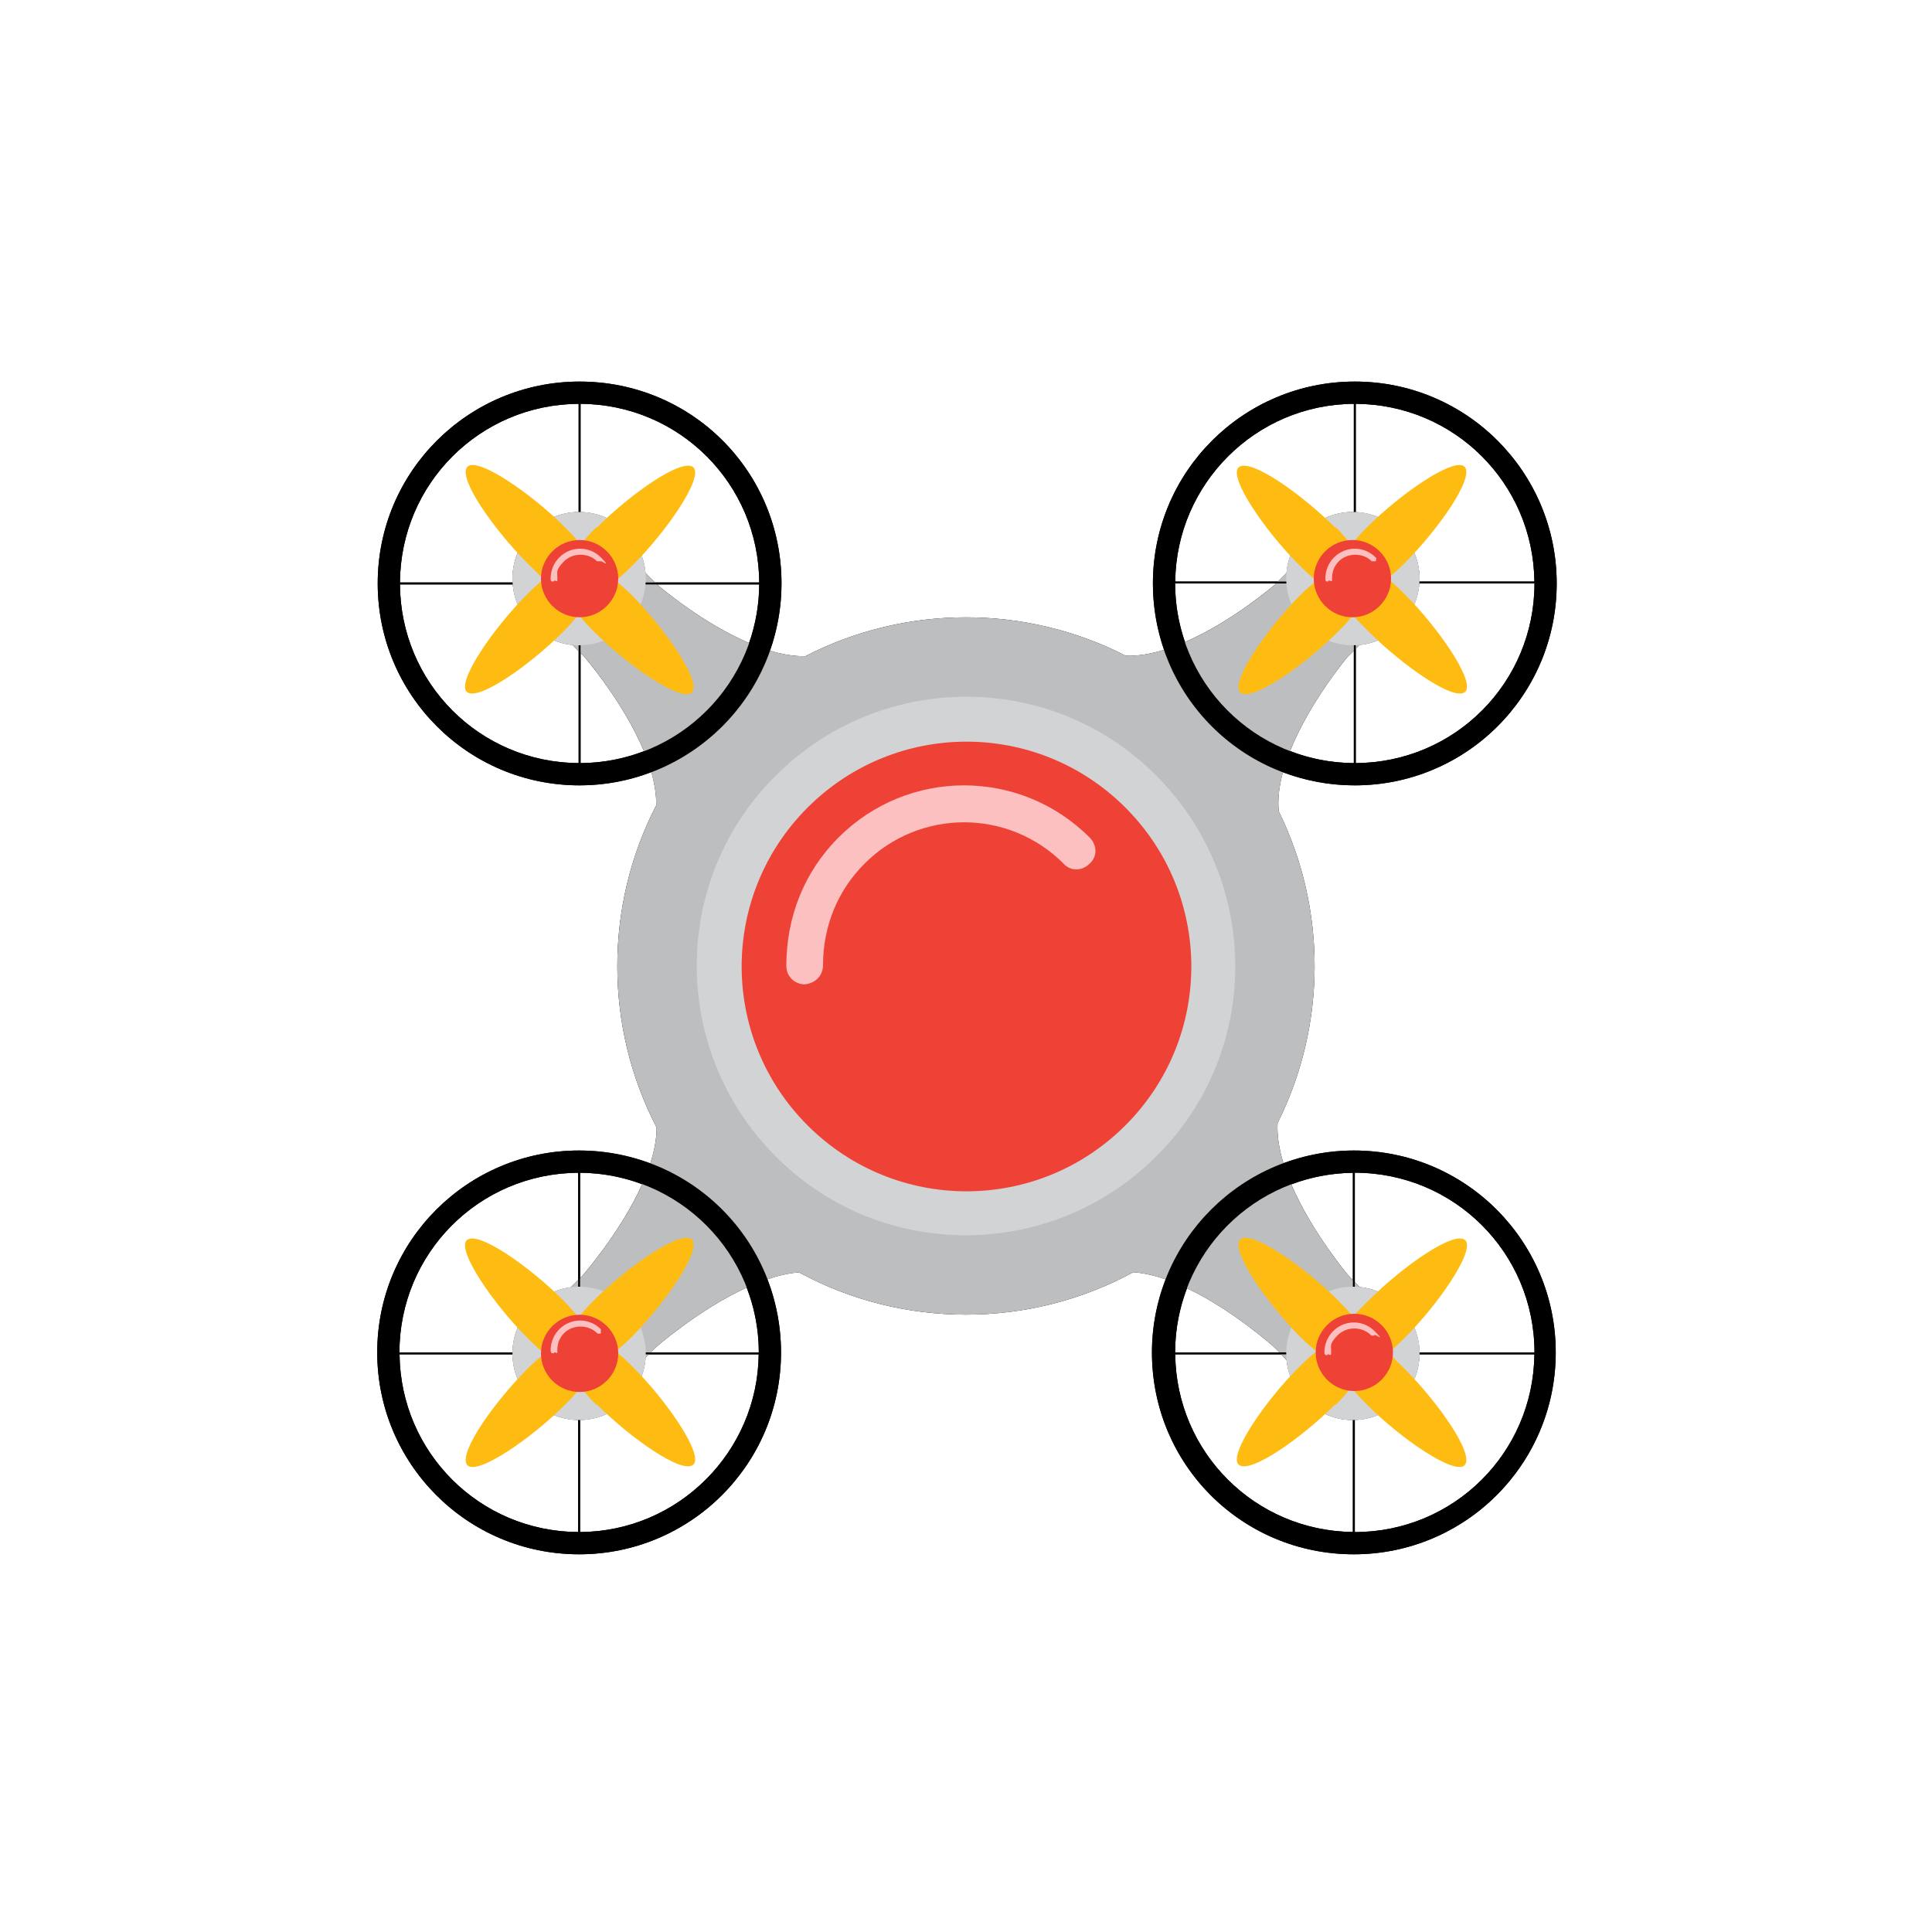<?xml version="1.0" encoding="UTF-8"?>
<svg id="Drone" xmlns="http://www.w3.org/2000/svg" version="1.1" viewBox="0 0 200 200">
  <!-- Generator: Adobe Illustrator 29.2.0, SVG Export Plug-In . SVG Version: 2.1.0 Build 38)  -->
  <defs>
    <style>
      .st0 {
        fill: black;
      }

      .st1 {
        fill: #d2d3d4;
      }

      .st2 {
        fill: #ef4237;
      }

      .st3 {
        fill: #fcc0c0;
      }

      .st4 {
        fill: #bdbec0;
      }
      
      .st5 {
        fill: #febc12;
      }

      .st6 {
        fill: #fdc0c0;
      }

      .st7 {
        fill: #ef4237;
      }
    </style>
    <filter id="dropShadow" x="-50%" y="-50%" width="200%" height="200%">
      <feDropShadow dx="0" dy="0" stdDeviation="5" flood-color="black" flood-opacity="1"/>
    </filter>
  </defs>
  <path id="shadow" filter="url(#dropShadow)" d="M140.149,119.1c-2.563,0-5.011.484-7.285,1.331-.438-1.424-.682-2.844-.61-4.171,5.076-10.113,5.114-22.142.116-32.284-.119-1.288.06-2.663.438-4.049,2.311.874,4.812,1.373,7.441,1.373,11.5,0,20.9-9.3,20.9-20.9,0-11.5-9.3-20.9-20.9-20.9-11.5,0-20.9,9.3-20.9,20.9,0,2.414.423,4.718,1.165,6.87-1.35.418-2.7.657-3.976.613-10.372-5.319-22.814-5.304-33.173.048-1.182.018-2.424-.2-3.671-.576.767-2.176,1.207-4.509,1.207-6.955,0-11.6-9.3-20.9-20.9-20.9-11.5,0-20.9,9.3-20.9,20.9,0,11.5,9.3,20.9,20.9,20.9,2.615,0,5.112-.502,7.424-1.381.335,1.172.524,2.335.507,3.446-5.384,10.421-5.371,22.951.044,33.36-.003,1.195-.252,2.455-.661,3.72-2.29-.856-4.764-1.345-7.364-1.345-11.5,0-20.9,9.3-20.9,20.9,0,11.5,9.3,20.9,20.9,20.9,11.5,0,20.9-9.3,20.9-20.9,0-2.678-.515-5.224-1.42-7.571,1.106-.376,2.21-.63,3.273-.716,10.749,5.843,23.878,5.837,34.623-.016,1.091.084,2.222.351,3.351.745-.909,2.343-1.428,4.885-1.428,7.558,0,11.6,9.3,20.9,20.9,20.9,11.5,0,20.9-9.3,20.9-20.9,0-11.5-9.3-20.9-20.9-20.9ZM140.049,121.41v11.109l-.486-.506s-3.759-4.442-5.89-9.401c1.986-.748,4.129-1.178,6.376-1.201ZM139.5,68l.649-.649v11.644c-2.331-.012-4.551-.463-6.601-1.252,2.047-5.109,5.952-9.743,5.952-9.743ZM140.349,78.995v-11.844l.386-.386c3.316-.33,5.948-3.025,6.19-6.365h11.924c0,10.266-8.247,18.541-18.5,18.595ZM158.839,60.2h-11.904c.004-.1.015-.199.015-.3,0-3.699-2.94-6.726-6.601-6.885v-11.21c10.186.054,18.382,8.223,18.49,18.395ZM140.149,41.805v11.2c-.033-.001-.065-.005-.099-.005-3.604,0-6.574,2.79-6.87,6.321l-.879.879h-10.641c.108-10.075,8.305-18.34,18.49-18.395ZM121.649,60.4h10.451l-.1.1s-4.386,3.814-9.327,5.962c-.653-1.901-1.024-3.935-1.024-6.062ZM68.008,60.5h10.587c-.011,2.13-.392,4.165-1.056,6.065-4.733-2.026-9.014-5.623-9.53-6.065ZM78.595,60.3h-10.795l-.98-.98c-.292-3.481-3.185-6.236-6.721-6.313v-11.203c10.219.054,18.441,8.275,18.495,18.495ZM59.9,41.805v11.198c-3.777.027-6.85,3.114-6.85,6.897,0,.135.013.267.02.4h-11.665c.054-10.22,8.276-18.441,18.495-18.495ZM41.405,60.5h11.675c.287,3.294,2.902,5.939,6.185,6.265l.635.635v11.595c-10.219-.054-18.441-8.276-18.495-18.495ZM60.1,78.995v-11.395l.35.35s4.072,4.673,6.21,9.808c-2.039.779-4.245,1.225-6.56,1.237ZM60.3,132.05l-.25.25v-10.895c2.266.012,4.426.441,6.429,1.189-2.236,4.98-6.179,9.456-6.179,9.456ZM59.85,121.405v11.095l-.76.76c-3.363.422-5.985,3.277-6.035,6.74h-11.705c0-10.266,8.247-18.541,18.5-18.595ZM41.36,140.2h11.695c.054,3.72,3.075,6.741,6.795,6.795v11.6c-10.186-.054-18.382-8.223-18.49-18.395ZM60.05,158.595v-11.6c3.612-.052,6.56-2.903,6.779-6.473l.321-.321h11.39c-.108,10.075-8.305,18.34-18.49,18.395ZM78.55,140h-11.2l.45-.45s4.478-3.956,9.49-6.26c.803,2.082,1.26,4.339,1.26,6.71ZM131.963,139.512l.468.487h-10.782c0-2.345.449-4.578,1.235-6.641,4.839,2.308,9.079,6.154,9.079,6.154ZM121.659,140.2h10.964l.562.586c.346,3.48,3.296,6.213,6.864,6.214v11.59c-10.139-.107-18.283-8.251-18.39-18.39ZM140.249,158.6v-11.61c3.674-.106,6.643-3.103,6.696-6.79h11.894c-.108,10.206-8.357,18.4-18.59,18.4ZM146.945,140c-.051-3.523-2.762-6.422-6.209-6.765l-.487-.508v-11.327c10.3,0,18.6,8.3,18.6,18.6h-11.904Z"/>
  <g id="body">
    <path id="base" class="st4" d="M140.736,133.235l-1.173-1.222s-7.673-9.062-7.308-15.753c5.076-10.113,5.114-22.142.116-32.284-.626-6.765,7.13-15.976,7.13-15.976l1.235-1.235c3.481-.346,6.215-3.296,6.215-6.865,0-3.8-3.1-6.9-6.9-6.9-3.604,0-6.574,2.79-6.87,6.321l-1.179,1.179s-8.754,7.616-15.462,7.383c-10.372-5.319-22.814-5.304-33.173.048-6.705.104-15.415-7.481-15.415-7.481l-1.129-1.129c-.297-3.53-3.266-6.321-6.87-6.321-3.8,0-6.9,3.1-6.9,6.9,0,3.569,2.735,6.519,6.215,6.865l1.185,1.185s7.585,8.709,7.481,15.415c-5.384,10.421-5.371,22.951.044,33.36-.018,6.637-7.675,15.325-7.675,15.325l-1.21,1.21c-3.396.426-6.04,3.332-6.04,6.84,0,3.8,3.1,6.9,6.9,6.9,3.658,0,6.658-2.874,6.878-6.479l.971-.971s8.263-7.298,14.903-7.837c10.749,5.843,23.878,5.837,34.623-.016,6.578.508,14.636,7.816,14.636,7.816l1.222,1.273c.346,3.48,3.297,6.214,6.865,6.214,3.8,0,6.9-3.1,6.9-6.9,0-3.568-2.734-6.519-6.214-6.865Z"/>
    <g id="body1" data-name="body">
      <path id="motor" class="st1" d="M119.7,119.7c-10.9,10.9-28.6,10.9-39.4,0-10.9-10.9-10.9-28.6,0-39.4,10.9-10.9,28.6-10.9,39.4,0,10.9,10.9,10.9,28.6,0,39.4Z"/>
      <path id="center" class="st2" d="M116.5,116.5c-9.1,9.1-23.8,9.1-32.9,0s-9.1-23.8,0-32.9,23.8-9.1,32.9,0c9.1,9.1,9.1,23.8,0,32.9Z"/>
      <path id="highlight" class="st3" d="M83.3,101.9c-1,0-1.9-.8-1.9-1.9,0-5,1.8-9.7,5.4-13.3,7.2-7.2,18.8-7.2,26,0,.8.8.8,2,0,2.7-.8.8-2,.8-2.7,0-5.7-5.7-14.9-5.7-20.6,0-2.8,2.8-4.3,6.5-4.3,10.5,0,1.1-.8,1.9-1.9,2h0Z"/>
    </g>
  </g>
  <g id="guards">
    <path id="guard-tprt" class="st0" d="M140.249,81.3c11.5,0,20.9-9.3,20.9-20.9,0-11.5-9.3-20.9-20.9-20.9-11.5,0-20.9,9.3-20.9,20.9s9.3,20.9,20.9,20.9ZM140.349,78.995v-18.595h18.5c0,10.266-8.247,18.541-18.5,18.595ZM158.839,60.2h-18.49v-18.395c10.186.054,18.382,8.223,18.49,18.395ZM140.149,41.805v18.395h-18.49c.108-10.075,8.305-18.34,18.49-18.395ZM140.149,60.4v18.595c-10.253-.054-18.5-8.329-18.5-18.595h18.5Z"/>
    <path id="guard-btrt" class="st0" d="M140.149,119.1c-11.5,0-20.9,9.3-20.9,20.9s9.3,20.9,20.9,20.9c11.5,0,20.9-9.3,20.9-20.9,0-11.5-9.3-20.9-20.9-20.9ZM140.049,121.41v18.59h-18.4c0-10.232,8.194-18.482,18.4-18.59ZM121.659,140.2h18.39v18.39c-10.139-.107-18.283-8.251-18.39-18.39ZM140.249,158.6v-18.4h18.59c-.108,10.206-8.357,18.4-18.59,18.4ZM140.249,140v-18.6c10.3,0,18.6,8.3,18.6,18.6h-18.6Z"/>
    <path id="guard-btlft" class="st0" d="M59.95,119.1c-11.5,0-20.9,9.3-20.9,20.9,0,11.5,9.3,20.9,20.9,20.9,11.5,0,20.9-9.3,20.9-20.9s-9.3-20.9-20.9-20.9ZM59.85,121.405v18.595h-18.5c0-10.266,8.247-18.541,18.5-18.595ZM41.36,140.2h18.49v18.395c-10.186-.054-18.382-8.223-18.49-18.395ZM60.05,158.595v-18.395h18.49c-.108,10.075-8.305,18.34-18.49,18.395ZM60.05,140v-18.595c10.253.054,18.5,8.329,18.5,18.595h-18.5Z"/>
    <path id="guard-tplft" class="st0" d="M60,39.5c-11.5,0-20.9,9.3-20.9,20.9,0,11.5,9.3,20.9,20.9,20.9,11.5,0,20.9-9.3,20.9-20.9s-9.3-20.9-20.9-20.9ZM78.595,60.3h-18.495v-18.495c10.219.054,18.441,8.275,18.495,18.495ZM59.9,41.805v18.495h-18.495c.054-10.22,8.276-18.441,18.495-18.495ZM41.405,60.5h18.495v18.495c-10.219-.054-18.441-8.276-18.495-18.495ZM60.1,78.995v-18.495h18.495c-.054,10.219-8.276,18.441-18.495,18.495Z"/>
  </g>
  <g id="blade-base">
    <path id="blade-base-tprt" class="st1" d="M140.05,53c-3.8,0-6.9,3.1-6.9,6.9s3.1,6.9,6.9,6.9,6.9-3.1,6.9-6.9-3.1-6.9-6.9-6.9Z"/>
    <path id="blade-base-btrt" class="st1" d="M140.05,147c-3.8,0-6.9-3.1-6.9-6.9s3.1-6.9,6.9-6.9,6.9,3.1,6.9,6.9-3.1,6.9-6.9,6.9Z"/>
    <path id="blade-base-btlft" class="st1" d="M59.95,147c3.8,0,6.9-3.1,6.9-6.9s-3.1-6.9-6.9-6.9-6.9,3.1-6.9,6.9,3.1,6.9,6.9,6.9Z"/>
    <path id="blade-base-tplft" class="st1" d="M59.95,53c3.8,0,6.9,3.1,6.9,6.9s-3.1,6.9-6.9,6.9-6.9-3.1-6.9-6.9,3.1-6.9,6.9-6.9Z"/>
  </g>
    <g id="prop-tprt">
    <path class="st5" d="M138.3,54.6c.7.7,1.2,1.3,1.6,1.8.4-.6,1-1.2,1.7-1.9,3.4-3.4,8.9-7.2,10-6.2,1.1,1.1-2.7,6.5-6.2,10-.7.7-1.3,1.2-1.8,1.6.6.4,1.2,1,1.9,1.7,3.4,3.4,7.2,8.9,6.2,10-1.1,1.1-6.5-2.7-10-6.2s-1.2-1.3-1.6-1.8c-.4.6-1,1.2-1.7,1.9-3.4,3.4-8.9,7.2-10,6.2-1.1-1.1,2.7-6.5,6.1-10,.7-.7,1.3-1.2,1.8-1.6-.6-.4-1.2-1-1.9-1.7-3.4-3.4-7.2-8.9-6.2-10,1.1-1.1,6.5,2.7,10,6.2h0Z"/>
    <animateTransform attributeType="XML" attributeName="transform" type="rotate" from="0 140 60" to="360 140 60" dur="0.8s" repeatCount="indefinite"/>
  </g>
  <g id="prop-tplft">
    <path class="st5" d="M61.7,54.6c-.7.7-1.2,1.3-1.6,1.8-.4-.6-1-1.2-1.7-1.9-3.4-3.4-8.9-7.2-10-6.2-1.1,1.1,2.7,6.5,6.2,10s1.3,1.2,1.8,1.6c-.6.4-1.2,1-1.9,1.7-3.4,3.4-7.2,8.9-6.2,10,1.1,1.1,6.5-2.7,10-6.2.7-.7,1.2-1.3,1.6-1.8.4.6,1,1.2,1.7,1.9,3.4,3.4,8.9,7.2,10,6.2,1.1-1.1-2.7-6.5-6.1-10-.7-.7-1.3-1.2-1.8-1.6.6-.4,1.2-1,1.9-1.7,3.4-3.4,7.2-8.9,6.2-10-1.1-1.1-6.5,2.7-10,6.2h0Z"/>
    <animateTransform attributeType="XML" attributeName="transform" type="rotate" from="360 60 60" to="0 60 60" dur="0.8s" repeatCount="indefinite"/>
  </g>
  <g id="prop-btlft">
    <path class="st5" d="M61.7,145.4c-.7-.7-1.2-1.3-1.6-1.8-.4.6-1,1.2-1.7,1.9-3.4,3.4-8.9,7.2-10,6.2-1.1-1.1,2.7-6.5,6.2-10,.7-.7,1.3-1.2,1.8-1.6-.6-.4-1.2-1-1.9-1.7-3.4-3.4-7.2-8.9-6.2-10,1.1-1.1,6.5,2.7,10,6.2.7.7,1.2,1.3,1.6,1.8.4-.6,1-1.2,1.7-1.9,3.4-3.4,8.9-7.2,10-6.2,1.1,1.1-2.7,6.5-6.1,10-.7.7-1.3,1.2-1.8,1.6.6.4,1.2,1,1.9,1.7,3.4,3.4,7.2,8.9,6.2,10-1.1,1.1-6.5-2.7-10-6.2h0Z"/>
    <animateTransform attributeType="XML" attributeName="transform" type="rotate" from="0 60 140" to="360 60 140" dur="0.8s" repeatCount="indefinite"/>
  </g>
  <g id="prop-btrt">
    <path class="st5" d="M138.3,145.4c.7-.7,1.2-1.3,1.6-1.8.4.6,1,1.2,1.7,1.9,3.4,3.4,8.9,7.2,10,6.2,1.1-1.1-2.7-6.5-6.2-10s-1.3-1.2-1.8-1.6c.6-.4,1.2-1,1.9-1.7,3.4-3.4,7.2-8.9,6.2-10-1.1-1.1-6.5,2.7-10,6.2s-1.2,1.3-1.6,1.8c-.4-.6-1-1.2-1.7-1.9-3.4-3.4-8.9-7.2-10-6.2-1.1,1.1,2.7,6.5,6.1,10,.7.7,1.3,1.2,1.8,1.6-.6.4-1.2,1-1.9,1.7-3.4,3.4-7.2,8.9-6.2,10,1.1,1.1,6.5-2.7,10-6.2h0Z"/>
    <animateTransform attributeType="XML" attributeName="transform" type="rotate" from="360 140 140" to="0 140 140" dur="0.8s" repeatCount="indefinite"/>
  </g>
  <g id="prop-pins">
    <g id="pin-tprt">
      <path class="st7" d="M140,55.9c-2.2,0-4,1.8-4,4s1.8,4,4,4,4-1.8,4-4-1.8-4-4-4Z"/>
      <path class="st6" d="M137.5,60.2c-.2,0-.3,0-.3-.3,0-.8.3-1.6.9-2.2,1.2-1.2,3.1-1.2,4.3,0,.1,0,.1.3,0,.4-.1,0-.3,0-.4,0-.9-.9-2.5-.9-3.4,0-.5.5-.7,1.1-.7,1.7s-.1.3-.3.3h-.1Z"/>
    </g>
    <g id="pin-tplft">
      <path class="st7" d="M60,55.9c2.2,0,4,1.8,4,4s-1.8,4-4,4-4-1.8-4-4,1.8-4,4-4Z"/>
      <path class="st6" d="M57.3,60.2c-.2,0-.3,0-.3-.3,0-.8.3-1.6.9-2.2,1.2-1.2,3.1-1.2,4.3,0s0,.3,0,.4c0,0-.3,0-.4,0-.9-.9-2.5-.9-3.4,0s-.7,1.1-.7,1.7,0,.3-.3.3h0Z"/>
    </g>
    <g id="pin-btlft">
      <path class="st7" d="M60,144.1c2.2,0,4-1.8,4-4s-1.8-4-4-4-4,1.8-4,4,1.8,4,4,4Z"/>
      <path class="st6" d="M57.3,140.1c-.2,0-.3-.1-.3-.3,0-.8.3-1.6.9-2.2,1.2-1.2,3.1-1.2,4.3,0,0,.1,0,.3,0,.4,0,.1-.3.1-.4,0-.9-.9-2.5-.9-3.4,0-.5.5-.7,1.1-.7,1.7s0,.3-.3.3h0Z"/>
    </g>
    <g id="pin-btrt">
      <path class="st7" d="M140.2,136c2.2,0,4,1.8,4,4s-1.8,4-4,4-4-1.8-4-4,1.8-4,4-4Z"/>
      <path class="st6" d="M137.4,140.3c-.2,0-.3-.1-.3-.3,0-.8.3-1.6.9-2.2,1.2-1.2,3.1-1.2,4.3,0s.1.3,0,.4c-.1.1-.3.1-.4,0-.9-.9-2.5-.9-3.4,0s-.7,1.1-.7,1.7-.1.3-.3.3h-.1Z"/>
    </g>
</g>
</svg>